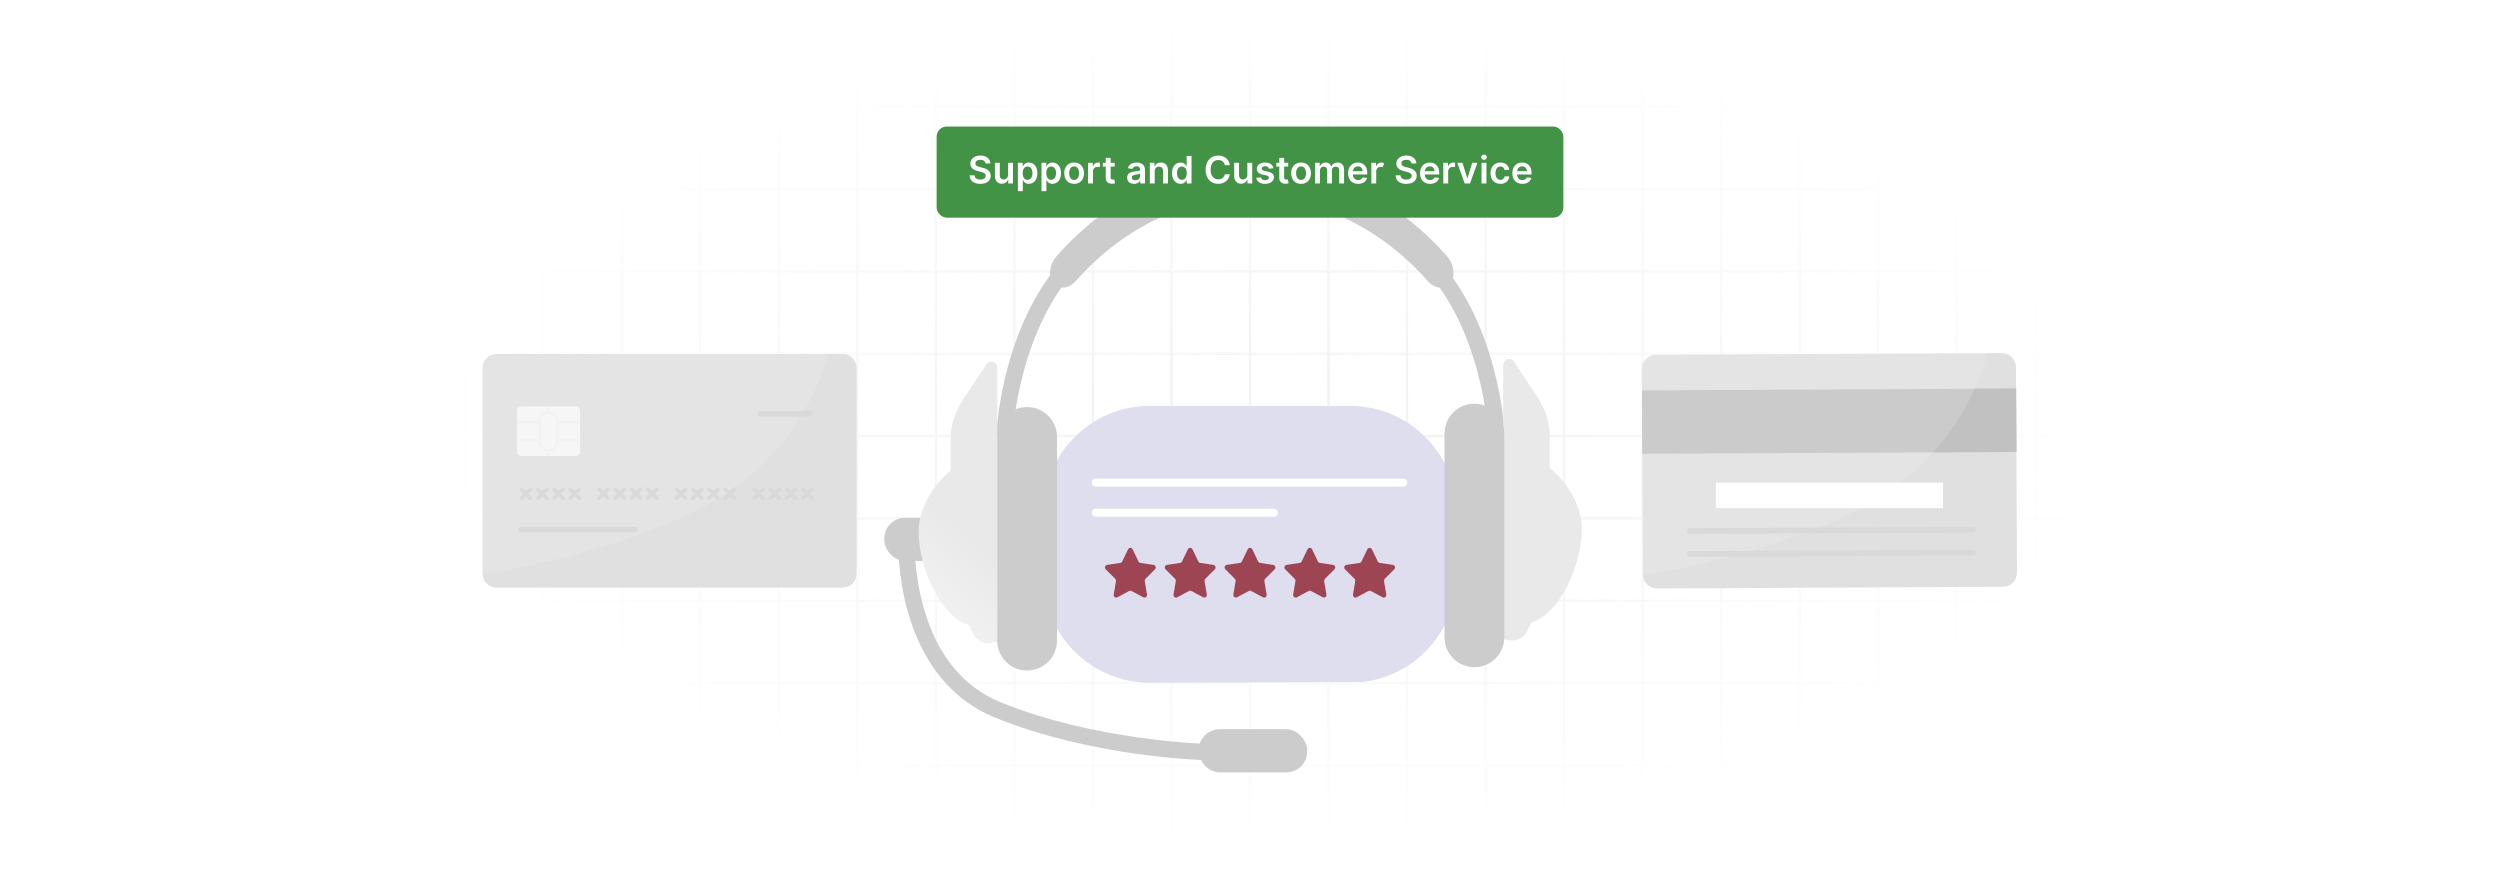 <?xml version="1.0" encoding="UTF-8"?>
<svg id="Layer_1" data-name="Layer 1" xmlns="http://www.w3.org/2000/svg" xmlns:xlink="http://www.w3.org/1999/xlink" viewBox="0 0 860 300">
  <defs>
    <filter id="luminosity-invert" x="39.647" y="-.272" width="782.115" height="300.272" color-interpolation-filters="sRGB" filterUnits="userSpaceOnUse">
      <feColorMatrix result="cm" values="-1 0 0 0 1 0 -1 0 0 1 0 0 -1 0 1 0 0 0 1 0"/>
    </filter>
    <radialGradient id="radial-gradient" cx="439.235" cy="148.479" fx="439.235" fy="148.479" r="298.487" gradientTransform="translate(0 74.962) scale(1 .495)" gradientUnits="userSpaceOnUse">
      <stop offset=".123" stop-color="#000" stop-opacity=".95"/>
      <stop offset="1" stop-color="#000" stop-opacity="0"/>
    </radialGradient>
    <mask id="mask" x="39.647" y="-.272" width="782.115" height="300.272" maskUnits="userSpaceOnUse">
      <g filter="url(#luminosity-invert)">
        <rect x="39.647" y="-.272" width="782.115" height="300.272" fill="url(#radial-gradient)"/>
      </g>
    </mask>
    <linearGradient id="linear-gradient" x1="487.311" y1="192.99" x2="406.531" y2="244.824" gradientUnits="userSpaceOnUse">
      <stop offset="0" stop-color="#e9e9e9"/>
      <stop offset="1" stop-color="#fff"/>
    </linearGradient>
    <linearGradient id="linear-gradient-2" x1="331.952" y1="183.253" x2="284.157" y2="236.096" xlink:href="#linear-gradient"/>
  </defs>
  <rect y="0" width="860" height="300" fill="#fff"/>
  <g mask="url(#mask)">
    <g opacity=".4">
      <path d="M808.41,291.922H51.59V8.078h756.819v283.845ZM52.09,291.422h755.819V8.578H52.09v282.845Z" fill="#e6e6e6" stroke="#d6d6d6" stroke-miterlimit="10" stroke-width=".25"/>
      <rect x="51.84" y="36.413" width="756.319" height=".5" fill="#e6e6e6" stroke="#d6d6d6" stroke-miterlimit="10" stroke-width=".25"/>
      <rect x="51.84" y="64.747" width="756.319" height=".5" fill="#e6e6e6" stroke="#d6d6d6" stroke-miterlimit="10" stroke-width=".25"/>
      <rect x="51.84" y="93.082" width="756.319" height=".5" fill="#e6e6e6" stroke="#d6d6d6" stroke-miterlimit="10" stroke-width=".25"/>
      <rect x="51.84" y="121.415" width="756.319" height=".5" fill="none" stroke="#d6d6d6" stroke-miterlimit="10" stroke-width=".25"/>
      <rect x="51.84" y="149.75" width="756.319" height=".5" fill="#e6e6e6" stroke="#d6d6d6" stroke-miterlimit="10" stroke-width=".25"/>
      <rect x="51.84" y="178.084" width="756.319" height=".5" fill="#e6e6e6" stroke="#d6d6d6" stroke-miterlimit="10" stroke-width=".25"/>
      <rect x="51.84" y="206.418" width="756.319" height=".5" fill="#e6e6e6" stroke="#d6d6d6" stroke-miterlimit="10" stroke-width=".25"/>
      <rect x="51.84" y="234.753" width="756.319" height=".5" fill="#e6e6e6" stroke="#d6d6d6" stroke-miterlimit="10" stroke-width=".25"/>
      <rect x="51.84" y="263.087" width="756.319" height=".5" fill="#e6e6e6" stroke="#d6d6d6" stroke-miterlimit="10" stroke-width=".25"/>
      <rect x="780.898" y="8.328" width=".5" height="283.345" fill="#e6e6e6" stroke="#d6d6d6" stroke-miterlimit="10" stroke-width=".25"/>
      <rect x="753.887" y="8.328" width=".5" height="283.345" fill="#e6e6e6" stroke="#d6d6d6" stroke-miterlimit="10" stroke-width=".25"/>
      <rect x="726.875" y="8.328" width=".5" height="283.345" fill="#e6e6e6" stroke="#d6d6d6" stroke-miterlimit="10" stroke-width=".25"/>
      <rect x="699.864" y="8.328" width=".5" height="283.345" fill="#e6e6e6" stroke="#d6d6d6" stroke-miterlimit="10" stroke-width=".25"/>
      <rect x="672.852" y="8.328" width=".5" height="283.345" fill="#e6e6e6" stroke="#d6d6d6" stroke-miterlimit="10" stroke-width=".25"/>
      <rect x="645.841" y="8.328" width=".5" height="283.345" fill="#e6e6e6" stroke="#d6d6d6" stroke-miterlimit="10" stroke-width=".25"/>
      <rect x="618.83" y="8.328" width=".5" height="283.345" fill="#e6e6e6" stroke="#d6d6d6" stroke-miterlimit="10" stroke-width=".25"/>
      <rect x="591.818" y="8.328" width=".5" height="283.345" fill="#e6e6e6" stroke="#d6d6d6" stroke-miterlimit="10" stroke-width=".25"/>
      <rect x="564.807" y="8.328" width=".5" height="283.345" fill="#e6e6e6" stroke="#d6d6d6" stroke-miterlimit="10" stroke-width=".25"/>
      <rect x="537.795" y="8.328" width=".5" height="283.345" fill="#e6e6e6" stroke="#d6d6d6" stroke-miterlimit="10" stroke-width=".25"/>
      <rect x="510.784" y="8.328" width=".5" height="283.345" fill="#e6e6e6" stroke="#d6d6d6" stroke-miterlimit="10" stroke-width=".25"/>
      <rect x="483.772" y="8.328" width=".5" height="283.345" fill="#e6e6e6" stroke="#d6d6d6" stroke-miterlimit="10" stroke-width=".25"/>
      <rect x="456.761" y="8.328" width=".5" height="283.345" fill="#e6e6e6" stroke="#d6d6d6" stroke-miterlimit="10" stroke-width=".25"/>
      <rect x="429.75" y="8.328" width=".5" height="283.345" fill="#e6e6e6" stroke="#d6d6d6" stroke-miterlimit="10" stroke-width=".25"/>
      <rect x="402.738" y="8.328" width=".5" height="283.345" fill="#e6e6e6" stroke="#d6d6d6" stroke-miterlimit="10" stroke-width=".25"/>
      <rect x="375.727" y="8.328" width=".5" height="283.345" fill="#e6e6e6" stroke="#d6d6d6" stroke-miterlimit="10" stroke-width=".25"/>
      <rect x="348.716" y="8.328" width=".5" height="283.345" fill="#e6e6e6" stroke="#d6d6d6" stroke-miterlimit="10" stroke-width=".25"/>
      <rect x="321.704" y="8.328" width=".5" height="283.345" fill="#e6e6e6" stroke="#d6d6d6" stroke-miterlimit="10" stroke-width=".25"/>
      <rect x="294.693" y="8.328" width=".5" height="283.345" fill="#e6e6e6" stroke="#d6d6d6" stroke-miterlimit="10" stroke-width=".25"/>
      <rect x="267.682" y="8.328" width=".5" height="283.345" fill="#e6e6e6" stroke="#d6d6d6" stroke-miterlimit="10" stroke-width=".25"/>
      <rect x="240.67" y="8.328" width=".5" height="283.345" fill="#e6e6e6" stroke="#d6d6d6" stroke-miterlimit="10" stroke-width=".25"/>
      <rect x="213.659" y="8.328" width=".5" height="283.345" fill="#e6e6e6" stroke="#d6d6d6" stroke-miterlimit="10" stroke-width=".25"/>
      <rect x="186.648" y="8.328" width=".5" height="283.345" fill="#e6e6e6" stroke="#d6d6d6" stroke-miterlimit="10" stroke-width=".25"/>
      <rect x="159.636" y="8.328" width=".5" height="283.345" fill="#e6e6e6" stroke="#d6d6d6" stroke-miterlimit="10" stroke-width=".25"/>
      <rect x="132.625" y="8.328" width=".5" height="283.345" fill="#e6e6e6" stroke="#d6d6d6" stroke-miterlimit="10" stroke-width=".25"/>
      <rect x="105.613" y="8.328" width=".5" height="283.345" fill="#e6e6e6" stroke="#d6d6d6" stroke-miterlimit="10" stroke-width=".25"/>
      <rect x="78.602" y="8.328" width=".5" height="283.345" fill="#e6e6e6" stroke="#d6d6d6" stroke-miterlimit="10" stroke-width=".25"/>
    </g>
  </g>
  <g>
    <path d="M500.998,176.148v22.195c0,18.771-14.148,34.213-32.349,36.258l-73.133.254c-20.174,0-36.512-16.338-36.512-36.512v-22.195c0-20.162,16.338-36.512,36.512-36.512h68.97c20.162,0,36.512,16.35,36.512,36.512Z" fill="#dedeee"/>
    <g>
      <path d="M389.629,188.958l2.022,4.198c.128.265.374.448.659.491l4.521.673c.718.107,1.005,1.011.485,1.53l-3.271,3.267c-.206.206-.301.503-.252.794l.772,4.614c.123.733-.628,1.292-1.271.946l-4.044-2.178c-.255-.137-.56-.137-.815,0l-4.044,2.178c-.642.346-1.393-.213-1.271-.946l.772-4.614c.049-.291-.045-.588-.252-.794l-3.271-3.267c-.52-.519-.233-1.424.485-1.53l4.521-.673c.285-.043.532-.226.659-.491l2.022-4.198c.321-.667,1.249-.667,1.571,0Z" fill="#9e4554"/>
      <path d="M410.207,188.958l2.022,4.198c.128.265.374.448.659.491l4.521.673c.718.107,1.005,1.011.485,1.53l-3.271,3.267c-.206.206-.301.503-.252.794l.772,4.614c.123.733-.628,1.292-1.271.946l-4.044-2.178c-.255-.137-.56-.137-.815,0l-4.044,2.178c-.643.346-1.393-.213-1.271-.946l.772-4.614c.049-.291-.045-.588-.252-.794l-3.272-3.267c-.52-.519-.233-1.424.485-1.53l4.521-.673c.285-.043.532-.226.659-.491l2.022-4.198c.321-.667,1.249-.667,1.571,0Z" fill="#9e4554"/>
      <path d="M430.785,188.958l2.022,4.198c.128.265.374.448.659.491l4.521.673c.718.107,1.005,1.011.485,1.53l-3.271,3.267c-.206.206-.301.503-.252.794l.772,4.614c.123.733-.628,1.292-1.271.946l-4.044-2.178c-.255-.137-.56-.137-.815,0l-4.044,2.178c-.642.346-1.393-.213-1.271-.946l.772-4.614c.049-.291-.045-.588-.252-.794l-3.271-3.267c-.52-.519-.233-1.424.485-1.53l4.521-.673c.285-.043.532-.226.659-.491l2.022-4.198c.321-.667,1.249-.667,1.571,0Z" fill="#9e4554"/>
      <path d="M451.363,188.958l2.022,4.198c.128.265.374.448.659.491l4.521.673c.718.107,1.005,1.011.485,1.53l-3.271,3.267c-.206.206-.301.503-.252.794l.772,4.614c.123.733-.628,1.292-1.271.946l-4.044-2.178c-.255-.137-.56-.137-.815,0l-4.044,2.178c-.642.346-1.393-.213-1.271-.946l.772-4.614c.049-.291-.045-.588-.252-.794l-3.271-3.267c-.52-.519-.233-1.424.485-1.53l4.521-.673c.285-.043.532-.226.659-.491l2.022-4.198c.321-.667,1.249-.667,1.571,0Z" fill="#9e4554"/>
      <path d="M471.941,188.958l2.022,4.198c.128.265.374.448.659.491l4.521.673c.718.107,1.005,1.011.485,1.53l-3.271,3.267c-.206.206-.301.503-.252.794l.772,4.614c.123.733-.628,1.292-1.271.946l-4.043-2.178c-.255-.137-.56-.137-.815,0l-4.044,2.178c-.643.346-1.393-.213-1.271-.946l.772-4.614c.049-.291-.045-.588-.252-.794l-3.271-3.267c-.52-.519-.233-1.424.485-1.53l4.521-.673c.285-.043.532-.226.659-.491l2.022-4.198c.321-.667,1.249-.667,1.571,0Z" fill="#9e4554"/>
    </g>
    <line x1="376.913" y1="176.377" x2="438.203" y2="176.377" fill="none" stroke="#fff" stroke-linecap="round" stroke-linejoin="round" stroke-width="2.742"/>
    <line x1="376.913" y1="166.026" x2="482.747" y2="166.026" fill="none" stroke="#fff" stroke-linecap="round" stroke-linejoin="round" stroke-width="2.742"/>
  </g>
  <g>
    <path d="M348.311,150.305l-5.607-.228c.067-1.653,1.924-40.739,26.106-64.099l3.898,4.036c-22.582,21.814-24.382,59.908-24.398,60.291Z" fill="#ccc"/>
    <path d="M512.066,150.305l5.607-.228c-.067-1.653-1.924-40.739-26.106-64.099l-3.898,4.036c22.582,21.814,24.382,59.908,24.398,60.291Z" fill="#ccc"/>
    <path d="M498.733,97.556c-1.976,2.184-5.31,1.685-7.575-.868-33.982-38.432-87.104-38.432-121.086,0-2.265,2.553-5.599,3.052-7.575.868h0c-1.973-2.178-1.612-6.512.948-9.403,37.702-42.639,96.638-42.639,134.34,0,2.56,2.891,2.921,7.226.948,9.403h0Z" fill="#ccc"/>
    <g>
      <path d="M518.523,123.523c.883-.257,1.799.101,2.291.877l8.288,12.543c2.39,3.766,3.988,8.135,3.988,12.596v11.408s11.035,8.573,11.035,21.043-7.654,29.305-17.318,32.111c-.522,1.149-1.043,2.106-1.405,2.902-1.06,2.331-3.536,3.664-6.062,3.243l-2.247-.378v-94.36c0-.919.546-1.729,1.429-1.985Z" fill="url(#linear-gradient)"/>
      <path d="M517.475,149.165c0-5.679-4.604-10.283-10.283-10.283h0c-5.679,0-10.283,4.604-10.283,10.283v70.078c0,5.679,4.604,10.283,10.283,10.283h0c5.679,0,10.283-4.604,10.283-10.283v-70.078Z" fill="#ccc"/>
    </g>
    <g>
      <path d="M414.648,261.486c-1.587-.039-39.244-1.104-72.54-14.704-14.402-5.883-24.691-18.38-29.753-36.141-3.763-13.201-3.34-24.551-3.32-25.027l5.606.234-2.803-.117,2.804.115c-.004.109-.397,11.052,3.152,23.405,4.652,16.192,13.547,27.072,26.437,32.337,32.317,13.2,70.177,14.28,70.555,14.289l-.138,5.61Z" fill="#ccc"/>
      <rect x="412.358" y="250.854" width="37.324" height="14.854" rx="7.203" ry="7.203" fill="#ccc"/>
      <rect x="304.194" y="178.11" width="25.518" height="14.854" rx="7.131" ry="7.131" fill="#ccc"/>
      <g>
        <path d="M341.615,124.458c-.883-.257-1.798.101-2.29.877l-8.29,12.543c-2.39,3.766-3.989,8.135-3.989,12.596v11.408s-11.033,8.573-11.033,21.043,7.655,29.305,17.319,32.111c.522,1.149,1.044,2.106,1.406,2.902,1.06,2.331,3.534,3.664,6.06,3.243l2.245-.378v-94.36c0-.92-.544-1.729-1.427-1.985Z" fill="url(#linear-gradient-2)"/>
        <path d="M363.608,220.385c0,5.679-4.604,10.283-10.283,10.283h0c-5.679,0-10.283-4.604-10.283-10.283v-70.078c0-5.679,4.604-10.283,10.283-10.283h0c5.679,0,10.283,4.604,10.283,10.283v70.078Z" fill="#ccc"/>
      </g>
    </g>
  </g>
  <g>
    <rect x="322.205" y="43.532" width="215.591" height="31.337" rx="3.455" ry="3.455" fill="#429345"/>
    <g>
      <path d="M337.249,54.961c-1.072,0-1.71.522-1.715,1.234-.009.79.832,1.119,1.609,1.304l.888.222c1.424.337,2.778,1.086,2.783,2.728-.005,1.669-1.322,2.802-3.592,2.802-2.206,0-3.606-1.059-3.676-2.941h1.688c.069.994.901,1.475,1.974,1.475,1.119,0,1.886-.541,1.891-1.35-.005-.735-.68-1.054-1.702-1.313l-1.077-.277c-1.558-.402-2.524-1.184-2.524-2.543-.004-1.674,1.489-2.792,3.477-2.792,2.016,0,3.379,1.133,3.412,2.732h-1.651c-.087-.805-.763-1.281-1.785-1.281Z" fill="#fff"/>
      <path d="M346.779,56.006h1.674v7.102h-1.623v-1.262h-.074c-.324.795-1.073,1.355-2.136,1.355-1.396,0-2.367-.966-2.367-2.672v-4.521h1.674v4.263c0,.902.536,1.47,1.341,1.47.74,0,1.512-.536,1.512-1.618v-4.115Z" fill="#fff"/>
      <path d="M350.161,56.006h1.646v1.174h.097c.254-.513.777-1.267,2.03-1.267,1.641,0,2.931,1.285,2.931,3.652,0,2.339-1.253,3.667-2.927,3.667-1.221,0-1.77-.726-2.034-1.244h-.069v3.782h-1.674v-9.765ZM353.472,61.859c1.105,0,1.688-.971,1.688-2.302,0-1.322-.573-2.27-1.688-2.27-1.077,0-1.669.892-1.669,2.27s.601,2.302,1.669,2.302Z" fill="#fff"/>
      <path d="M358.281,56.006h1.646v1.174h.097c.254-.513.777-1.267,2.03-1.267,1.641,0,2.931,1.285,2.931,3.652,0,2.339-1.253,3.667-2.927,3.667-1.221,0-1.77-.726-2.034-1.244h-.069v3.782h-1.674v-9.765ZM361.592,61.859c1.105,0,1.688-.971,1.688-2.302,0-1.322-.573-2.27-1.688-2.27-1.077,0-1.669.892-1.669,2.27s.601,2.302,1.669,2.302Z" fill="#fff"/>
      <path d="M366.097,59.585c0-2.201,1.322-3.671,3.403-3.671s3.403,1.47,3.403,3.671c0,2.196-1.322,3.662-3.403,3.662s-3.403-1.466-3.403-3.662ZM371.206,59.58c0-1.299-.564-2.339-1.697-2.339-1.151,0-1.715,1.04-1.715,2.339s.564,2.326,1.715,2.326c1.133,0,1.697-1.026,1.697-2.326Z" fill="#fff"/>
      <path d="M374.305,56.006h1.623v1.184h.074c.259-.823.939-1.285,1.752-1.285.185,0,.448.019.601.046v1.54c-.144-.046-.495-.097-.777-.097-.92,0-1.6.638-1.6,1.54v4.175h-1.674v-7.102Z" fill="#fff"/>
      <path d="M383.451,57.301h-1.401v3.671c0,.675.337.823.758.823.208,0,.398-.042.49-.065l.282,1.309c-.18.06-.509.152-.985.167-1.258.037-2.228-.62-2.219-1.956v-3.949h-1.008v-1.294h1.008v-1.701h1.674v1.701h1.401v1.294Z" fill="#fff"/>
      <path d="M387.738,61.115c0-1.6,1.318-2.011,2.696-2.159,1.253-.134,1.757-.157,1.757-.638v-.027c0-.698-.425-1.096-1.202-1.096-.818,0-1.29.416-1.456.902l-1.562-.222c.37-1.294,1.517-1.96,3.01-1.96,1.355,0,2.885.564,2.885,2.441v4.753h-1.609v-.976h-.055c-.305.597-.971,1.119-2.085,1.119-1.355,0-2.377-.74-2.377-2.136ZM392.195,60.56v-.837c-.217.176-1.096.287-1.535.347-.749.106-1.309.374-1.309,1.017,0,.615.499.934,1.197.934,1.008,0,1.646-.67,1.646-1.461Z" fill="#fff"/>
      <path d="M397.215,63.108h-1.674v-7.102h1.6v1.206h.084c.324-.79,1.054-1.299,2.118-1.299,1.465,0,2.437.971,2.432,2.672v4.521h-1.674v-4.263c0-.948-.518-1.517-1.382-1.517-.883,0-1.502.592-1.502,1.618v4.161Z" fill="#fff"/>
      <path d="M403.176,59.566c0-2.367,1.29-3.652,2.931-3.652,1.253,0,1.775.753,2.03,1.267h.069v-3.542h1.678v9.469h-1.646v-1.119h-.102c-.264.518-.814,1.244-2.035,1.244-1.673,0-2.926-1.327-2.926-3.667ZM408.239,59.557c0-1.378-.592-2.27-1.669-2.27-1.114,0-1.688.948-1.688,2.27,0,1.331.583,2.302,1.688,2.302,1.068,0,1.669-.924,1.669-2.302Z" fill="#fff"/>
      <path d="M421.338,56.834c-.199-1.133-1.1-1.785-2.252-1.785-1.549,0-2.64,1.188-2.64,3.324,0,2.173,1.101,3.324,2.635,3.324,1.133,0,2.039-.624,2.256-1.734l1.729.009c-.263,1.808-1.757,3.264-4.008,3.264-2.497,0-4.337-1.808-4.337-4.864,0-3.061,1.863-4.864,4.337-4.864,2.099,0,3.717,1.221,4.008,3.324h-1.729Z" fill="#fff"/>
      <path d="M429.082,56.006h1.674v7.102h-1.623v-1.262h-.074c-.324.795-1.073,1.355-2.136,1.355-1.396,0-2.367-.966-2.367-2.672v-4.521h1.674v4.263c0,.902.536,1.47,1.341,1.47.74,0,1.512-.536,1.512-1.618v-4.115Z" fill="#fff"/>
      <path d="M436.551,58.05c-.13-.467-.536-.888-1.309-.888-.698,0-1.23.333-1.226.814-.004.411.282.661,1.004.823l1.211.259c1.341.291,1.993.911,1.997,1.923-.004,1.346-1.257,2.266-3.032,2.266-1.743,0-2.839-.772-3.047-2.076l1.632-.157c.144.638.643.971,1.41.971.795,0,1.322-.365,1.322-.851,0-.402-.306-.666-.957-.809l-1.212-.254c-1.363-.282-2.001-.966-1.997-2.002-.004-1.313,1.161-2.154,2.871-2.154,1.665,0,2.626.767,2.857,1.969l-1.525.167Z" fill="#fff"/>
      <path d="M443.147,57.301h-1.401v3.671c0,.675.338.823.759.823.208,0,.398-.042.49-.065l.281,1.309c-.18.06-.508.152-.984.167-1.258.037-2.228-.62-2.219-1.956v-3.949h-1.009v-1.294h1.009v-1.701h1.673v1.701h1.401v1.294Z" fill="#fff"/>
      <path d="M444.161,59.585c0-2.201,1.322-3.671,3.403-3.671s3.402,1.47,3.402,3.671c0,2.196-1.322,3.662-3.402,3.662s-3.403-1.466-3.403-3.662ZM449.271,59.58c0-1.299-.565-2.339-1.697-2.339-1.151,0-1.715,1.04-1.715,2.339s.564,2.326,1.715,2.326c1.133,0,1.697-1.026,1.697-2.326Z" fill="#fff"/>
      <path d="M452.37,56.006h1.6v1.206h.083c.296-.809,1.008-1.299,1.96-1.299.957,0,1.647.495,1.919,1.299h.074c.315-.79,1.101-1.299,2.131-1.299,1.304,0,2.22.841,2.22,2.427v4.767h-1.679v-4.508c0-.878-.536-1.276-1.211-1.276-.81,0-1.285.555-1.285,1.355v4.429h-1.642v-4.577c0-.731-.485-1.206-1.192-1.206-.722,0-1.305.592-1.305,1.465v4.318h-1.673v-7.102Z" fill="#fff"/>
      <path d="M463.735,59.599c0-2.191,1.327-3.685,3.361-3.685,1.748,0,3.246,1.096,3.246,3.587v.513h-4.947c.014,1.216.731,1.928,1.812,1.928.721,0,1.275-.315,1.502-.915l1.563.176c-.296,1.234-1.434,2.043-3.089,2.043-2.141,0-3.449-1.419-3.449-3.648ZM468.738,58.887c-.01-.966-.657-1.669-1.618-1.669-.999,0-1.669.763-1.72,1.669h3.338Z" fill="#fff"/>
      <path d="M471.745,56.006h1.622v1.184h.074c.259-.823.934-1.285,1.752-1.285.384,0,.703.102.953.259l-.519,1.387c-.18-.084-.388-.148-.661-.148-.873,0-1.549.633-1.549,1.53v4.175h-1.673v-7.102Z" fill="#fff"/>
      <path d="M483.785,54.961c-1.072,0-1.71.522-1.715,1.234-.01.79.832,1.119,1.608,1.304l.888.222c1.425.337,2.779,1.086,2.783,2.728-.004,1.669-1.322,2.802-3.592,2.802-2.205,0-3.606-1.059-3.676-2.941h1.688c.069.994.901,1.475,1.975,1.475,1.118,0,1.886-.541,1.891-1.35-.005-.735-.68-1.054-1.701-1.313l-1.077-.277c-1.559-.402-2.524-1.184-2.524-2.543-.005-1.674,1.488-2.792,3.477-2.792,2.016,0,3.38,1.133,3.412,2.732h-1.65c-.088-.805-.763-1.281-1.785-1.281Z" fill="#fff"/>
      <path d="M488.484,59.599c0-2.191,1.327-3.685,3.361-3.685,1.748,0,3.246,1.096,3.246,3.587v.513h-4.947c.014,1.216.731,1.928,1.812,1.928.721,0,1.275-.315,1.502-.915l1.563.176c-.296,1.234-1.434,2.043-3.089,2.043-2.141,0-3.449-1.419-3.449-3.648ZM493.487,58.887c-.01-.966-.657-1.669-1.618-1.669-.999,0-1.669.763-1.721,1.669h3.339Z" fill="#fff"/>
      <path d="M496.494,56.006h1.622v1.184h.074c.259-.823.939-1.285,1.752-1.285.185,0,.449.019.602.046v1.54c-.144-.046-.495-.097-.776-.097-.921,0-1.601.638-1.601,1.54v4.175h-1.673v-7.102Z" fill="#fff"/>
      <path d="M505.687,63.108h-1.849l-2.529-7.102h1.784l1.633,5.275h.073l1.637-5.275h1.78l-2.529,7.102Z" fill="#fff"/>
      <path d="M509.526,54.092c0-.504.435-.911.971-.911.532,0,.967.407.967.911,0,.499-.435.906-.967.906-.536,0-.971-.407-.971-.906ZM509.656,56.006h1.673v7.102h-1.673v-7.102Z" fill="#fff"/>
      <path d="M512.739,59.585c0-2.168,1.313-3.671,3.394-3.671,1.734,0,2.936,1.012,3.052,2.552h-1.6c-.13-.684-.624-1.202-1.429-1.202-1.031,0-1.72.86-1.72,2.293,0,1.452.675,2.326,1.72,2.326.735,0,1.285-.44,1.429-1.202h1.6c-.12,1.507-1.258,2.566-3.042,2.566-2.122,0-3.403-1.512-3.403-3.662Z" fill="#fff"/>
      <path d="M520.245,59.599c0-2.191,1.327-3.685,3.361-3.685,1.748,0,3.246,1.096,3.246,3.587v.513h-4.947c.014,1.216.731,1.928,1.812,1.928.721,0,1.275-.315,1.502-.915l1.563.176c-.296,1.234-1.434,2.043-3.089,2.043-2.141,0-3.449-1.419-3.449-3.648ZM525.248,58.887c-.01-.966-.657-1.669-1.618-1.669-.999,0-1.669.763-1.72,1.669h3.338Z" fill="#fff"/>
    </g>
  </g>
  <g>
    <g>
      <path d="M688.984,201.86l-101.507.5-17.414.086c-2.613.013-4.757-2.028-4.902-4.608l29.783-19.18,37.486-24.142,51.309-33.043,4.85-.025c2.697-.013,4.895,2.163,4.908,4.862l.234,47.518.114,23.125c.013,2.697-2.163,4.895-4.862,4.908Z" fill="#e0e0e0"/>
      <path d="M683.739,121.472c-4.797,17.41-15.302,33.231-29.58,44.305-11.153,8.649-24.298,14.354-37.616,19.023-16.696,5.853-33.914,10.221-51.381,13.038-.004-.084-.007-.168-.007-.253l-.348-70.643c-.013-2.697,2.163-4.896,4.861-4.909l114.071-.561Z" fill="#e4e4e4"/>
      <polygon points="693.641 155.474 636.371 155.756 602.106 155.924 564.951 156.107 564.844 134.299 693.534 133.666 693.641 155.474" fill="#cbcbcb"/>
      <path d="M693.534,133.666l.107,21.807-28.586.141c5.83-6.505,10.653-13.916,14.249-21.878l14.23-.07Z" fill="#c1c1c1"/>
      <path d="M678.668,183.199l-97.395.479c-.544.003-.987-.436-.989-.98s.436-.987.98-.989l97.395-.479c.544-.003.987.436.989.98s-.436.987-.98.989Z" fill="#d9d9d9"/>
      <path d="M678.707,191.075l-97.395.479c-.544.003-.987-.436-.989-.98s.436-.987.98-.989l97.395-.479c.544-.003.987.436.989.98s-.436.987-.98.989Z" fill="#d9d9d9"/>
    </g>
    <rect x="590.242" y="166.026" width="78.169" height="8.769" fill="#fff"/>
    <g>
      <path d="M284.946,121.74h4.849c2.697,0,4.885,2.188,4.885,4.885v70.644c0,2.697-2.188,4.885-4.885,4.885h-118.922c-2.613,0-4.747-2.052-4.879-4.632l118.952-75.781Z" fill="#e0e0e0"/>
      <path d="M284.946,121.74c-4.883,17.387-15.465,33.156-29.797,44.159-11.195,8.594-24.368,14.234-37.71,18.838-16.725,5.771-33.964,10.054-51.445,12.785-.004-.084-.006-.168-.006-.253v-70.644c0-2.697,2.188-4.885,4.885-4.885h114.073Z" fill="#e4e4e4"/>
      <rect x="177.823" y="139.779" width="21.764" height="17.104" rx="1.486" ry="1.486" fill="#f6f6f6"/>
      <path d="M218.302,183.128h-38.995c-.544,0-.985-.441-.985-.985s.441-.985.985-.985h38.995c.544,0,.985.441.985.985s-.441.985-.985.985Z" fill="#d9d9d9"/>
      <path d="M182.967,171.844c-.25.25-.655.25-.905,0l-1.093-1.093-1.093,1.093c-.25.25-.655.25-.905,0-.249-.249-.249-.654,0-.904l1.094-1.093-1.093-1.093c-.25-.25-.25-.655,0-.904.249-.25.654-.25.904,0l1.093,1.093,1.093-1.093c.25-.25.655-.25.904,0,.25.249.25.654,0,.904l-1.093,1.093,1.094,1.093c.249.25.249.655,0,.904Z" fill="#d9d9d9"/>
      <path d="M188.553,171.844c-.25.25-.655.25-.905,0l-1.093-1.093-1.093,1.093c-.25.25-.655.25-.905,0-.249-.249-.249-.654,0-.904l1.094-1.093-1.093-1.093c-.25-.25-.25-.655,0-.904.249-.25.654-.25.904,0l1.093,1.093,1.093-1.093c.25-.25.655-.25.904,0,.25.249.25.654,0,.904l-1.093,1.093,1.094,1.093c.249.25.249.655,0,.904Z" fill="#d9d9d9"/>
      <path d="M194.138,171.844c-.25.25-.655.25-.905,0l-1.093-1.093-1.093,1.093c-.25.25-.655.25-.905,0-.249-.249-.249-.654,0-.904l1.094-1.093-1.093-1.093c-.25-.25-.25-.655,0-.904.249-.25.654-.25.904,0l1.093,1.093,1.093-1.093c.25-.25.655-.25.904,0,.25.249.25.654,0,.904l-1.093,1.093,1.094,1.093c.249.25.249.655,0,.904Z" fill="#d9d9d9"/>
      <path d="M199.724,171.844c-.25.25-.655.25-.905,0l-1.093-1.093-1.093,1.093c-.25.25-.655.25-.905,0-.249-.249-.249-.654,0-.904l1.094-1.093-1.093-1.093c-.25-.25-.25-.655,0-.904.249-.25.654-.25.904,0l1.093,1.093,1.093-1.093c.25-.25.655-.25.904,0,.25.249.25.654,0,.904l-1.093,1.093,1.094,1.093c.249.25.249.655,0,.904Z" fill="#d9d9d9"/>
      <path d="M209.62,171.844c-.25.25-.655.25-.905,0l-1.093-1.093-1.093,1.093c-.25.25-.655.25-.905,0-.249-.249-.249-.654,0-.904l1.094-1.093-1.093-1.093c-.25-.25-.25-.655,0-.904.249-.25.654-.25.904,0l1.093,1.093,1.093-1.093c.25-.25.655-.25.904,0,.25.249.25.654,0,.904l-1.093,1.093,1.094,1.093c.249.25.249.655,0,.904Z" fill="#d9d9d9"/>
      <path d="M215.206,171.844c-.25.25-.655.25-.905,0l-1.093-1.093-1.093,1.093c-.25.25-.655.25-.905,0-.249-.249-.249-.654,0-.904l1.094-1.093-1.093-1.093c-.25-.25-.25-.655,0-.904.249-.25.654-.25.904,0l1.093,1.093,1.093-1.093c.25-.25.655-.25.904,0,.25.249.25.654,0,.904l-1.093,1.093,1.094,1.093c.249.25.249.655,0,.904Z" fill="#d9d9d9"/>
      <path d="M220.792,171.844c-.25.25-.655.25-.905,0l-1.093-1.093-1.093,1.093c-.25.25-.655.25-.905,0-.249-.249-.249-.654,0-.904l1.094-1.093-1.093-1.093c-.25-.25-.25-.655,0-.904.249-.25.654-.25.904,0l1.093,1.093,1.093-1.093c.25-.25.655-.25.904,0,.25.249.25.654,0,.904l-1.093,1.093,1.094,1.093c.249.25.249.655,0,.904Z" fill="#d9d9d9"/>
      <path d="M226.378,171.844c-.25.25-.655.25-.905,0l-1.093-1.093-1.093,1.093c-.25.25-.655.25-.905,0-.249-.249-.249-.654,0-.904l1.094-1.093-1.093-1.093c-.25-.25-.25-.655,0-.904.249-.25.654-.25.904,0l1.093,1.093,1.093-1.093c.25-.25.655-.25.904,0,.25.249.25.654,0,.904l-1.093,1.093,1.094,1.093c.249.25.249.655,0,.904Z" fill="#d9d9d9"/>
      <path d="M236.273,171.844c-.25.25-.655.25-.905,0l-1.093-1.093-1.093,1.093c-.25.25-.655.25-.905,0-.249-.249-.249-.654,0-.904l1.094-1.093-1.093-1.093c-.25-.25-.25-.655,0-.904.249-.25.654-.25.904,0l1.093,1.093,1.093-1.093c.25-.25.655-.25.904,0,.25.249.25.654,0,.904l-1.093,1.093,1.094,1.093c.249.25.249.655,0,.904Z" fill="#d9d9d9"/>
      <path d="M241.859,171.844c-.25.25-.655.25-.905,0l-1.093-1.093-1.093,1.093c-.25.25-.655.25-.905,0-.249-.249-.249-.654,0-.904l1.094-1.093-1.093-1.093c-.25-.25-.25-.655,0-.904.249-.25.654-.25.904,0l1.093,1.093,1.093-1.093c.25-.25.655-.25.904,0,.25.249.25.654,0,.904l-1.093,1.093,1.094,1.093c.249.25.249.655,0,.904Z" fill="#d9d9d9"/>
      <path d="M247.445,171.844c-.25.25-.655.25-.905,0l-1.093-1.093-1.093,1.093c-.25.25-.655.25-.905,0-.249-.249-.249-.654,0-.904l1.094-1.093-1.093-1.093c-.25-.25-.25-.655,0-.904.249-.25.654-.25.904,0l1.093,1.093,1.093-1.093c.25-.25.655-.25.904,0,.25.249.25.654,0,.904l-1.093,1.093,1.094,1.093c.249.25.249.655,0,.904Z" fill="#d9d9d9"/>
      <path d="M253.031,171.844c-.25.25-.655.25-.905,0l-1.093-1.093-1.093,1.093c-.25.25-.655.25-.905,0-.249-.249-.249-.654,0-.904l1.094-1.093-1.093-1.093c-.25-.25-.25-.655,0-.904.249-.25.654-.25.904,0l1.093,1.093,1.093-1.093c.25-.25.655-.25.904,0,.25.249.25.654,0,.904l-1.093,1.093,1.094,1.093c.249.25.249.655,0,.904Z" fill="#d9d9d9"/>
      <path d="M262.927,171.844c-.25.25-.655.25-.905,0l-1.093-1.093-1.093,1.093c-.25.25-.655.25-.905,0-.249-.249-.249-.654,0-.904l1.094-1.093-1.093-1.093c-.25-.25-.25-.655,0-.904.249-.25.654-.25.904,0l1.093,1.093,1.093-1.093c.25-.25.655-.25.904,0,.25.249.25.654,0,.904l-1.093,1.093,1.094,1.093c.249.25.249.655,0,.904Z" fill="#d9d9d9"/>
      <path d="M268.513,171.844c-.25.25-.655.25-.905,0l-1.093-1.093-1.093,1.093c-.25.25-.655.25-.905,0-.249-.249-.249-.654,0-.904l1.094-1.093-1.093-1.093c-.25-.25-.25-.655,0-.904.249-.25.654-.25.904,0l1.093,1.093,1.093-1.093c.25-.25.655-.25.904,0,.25.249.25.654,0,.904l-1.093,1.093,1.094,1.093c.249.25.249.655,0,.904Z" fill="#d9d9d9"/>
      <path d="M274.099,171.844c-.25.25-.655.25-.905,0l-1.093-1.093-1.093,1.093c-.25.25-.655.25-.905,0-.249-.249-.249-.654,0-.904l1.094-1.093-1.093-1.093c-.25-.25-.25-.655,0-.904.249-.25.654-.25.904,0l1.093,1.093,1.093-1.093c.25-.25.655-.25.904,0,.25.249.25.654,0,.904l-1.093,1.093,1.094,1.093c.249.25.249.655,0,.904Z" fill="#d9d9d9"/>
      <path d="M279.685,171.844c-.25.25-.655.25-.905,0l-1.093-1.093-1.093,1.093c-.25.25-.655.25-.905,0-.249-.249-.249-.654,0-.904l1.094-1.093-1.093-1.093c-.25-.25-.25-.655,0-.904.249-.25.654-.25.904,0l1.093,1.093,1.093-1.093c.25-.25.655-.25.904,0,.25.249.25.654,0,.904l-1.093,1.093,1.094,1.093c.249.25.249.655,0,.904Z" fill="#d9d9d9"/>
      <path d="M278.662,143.3h-17.054c-.544,0-.985-.441-.985-.985s.441-.985.985-.985h17.054c.544,0,.985.441.985.985s-.441.985-.985.985Z" fill="#d9d9d9"/>
      <path d="M199.587,145.663v-.809h-7.482v-.056c0-1.738-1.311-3.175-2.996-3.375v-1.643h-.809v1.643c-1.685.201-2.996,1.637-2.996,3.375v.056h-7.482v.809h7.482v5.336h-7.482v.809h7.482v.056c0,1.738,1.311,3.175,2.996,3.375v1.643h.809v-1.643c1.685-.201,2.996-1.637,2.996-3.375v-.056h7.482v-.809h-7.482v-5.336h7.482ZM191.296,151.864c0,1.429-1.162,2.591-2.591,2.591s-2.591-1.162-2.591-2.591v-7.067c0-1.429,1.162-2.591,2.591-2.591s2.591,1.162,2.591,2.591v7.067Z" fill="#f2f2f2"/>
    </g>
  </g>
</svg>